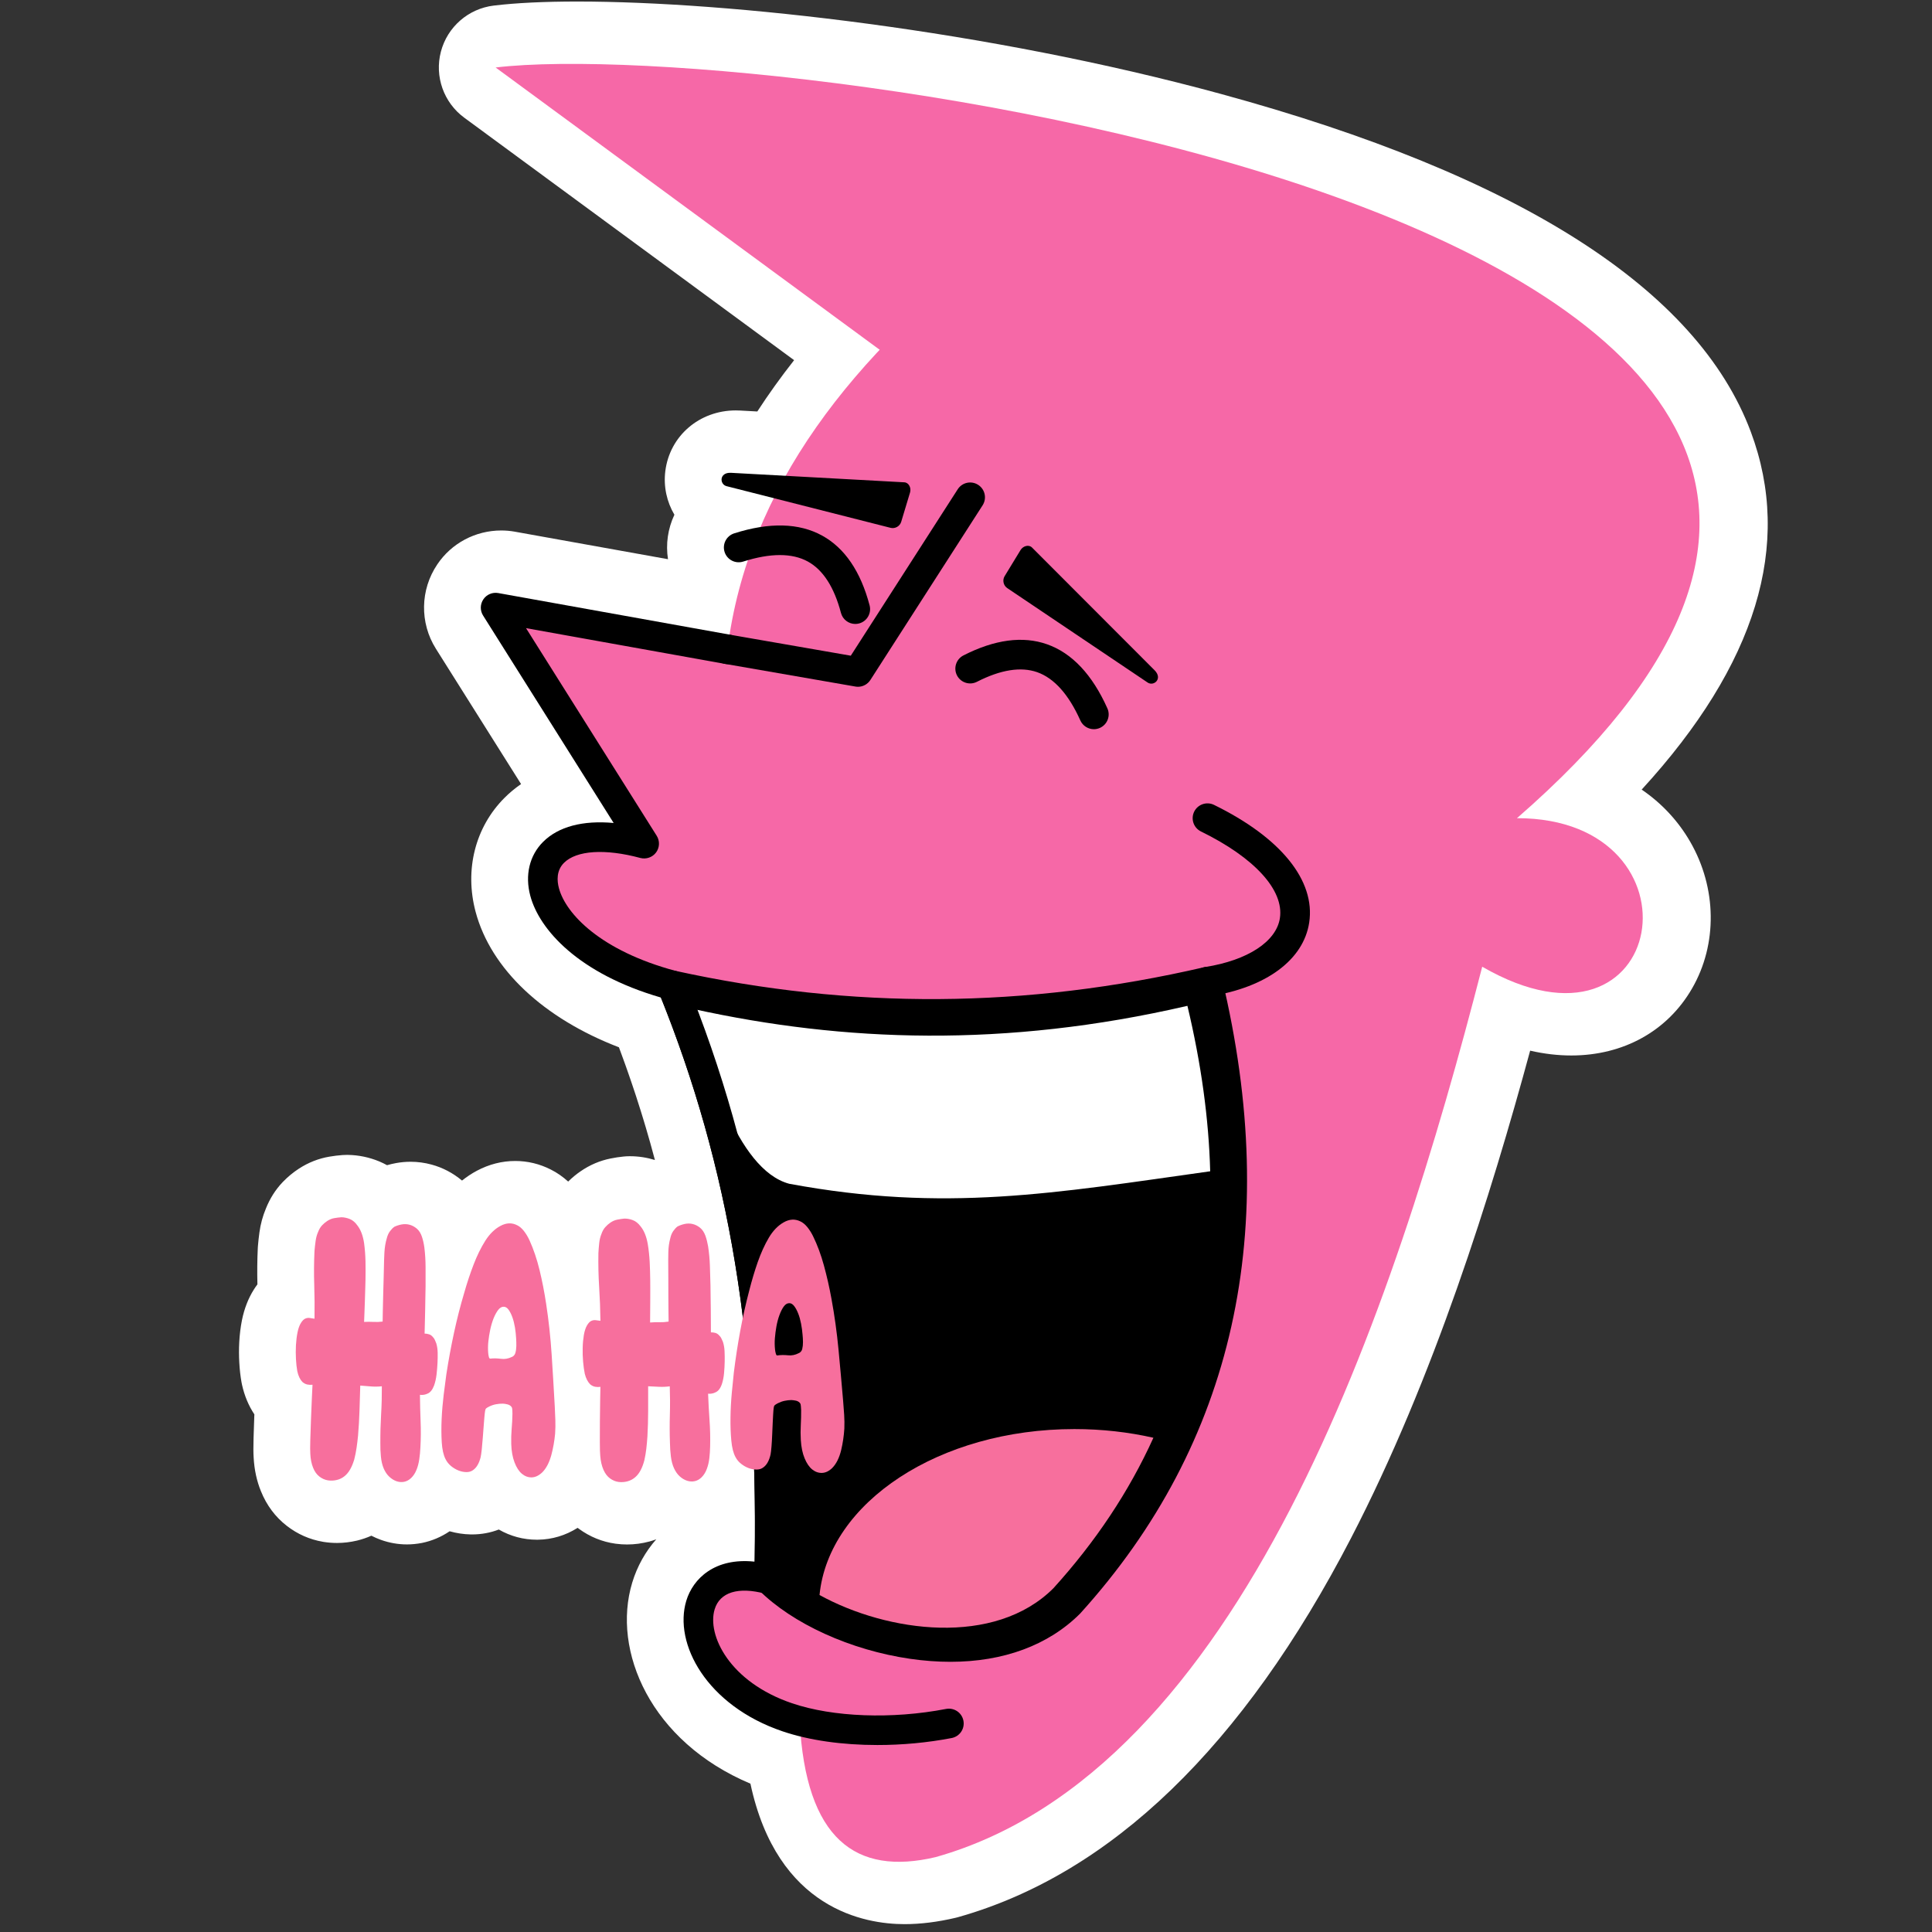 <?xml version="1.0" encoding="UTF-8"?>
<svg xmlns="http://www.w3.org/2000/svg" xmlns:xlink="http://www.w3.org/1999/xlink" width="512" zoomAndPan="magnify" viewBox="0 0 384 384" height="512" preserveAspectRatio="xMidYMid meet" version="1.0">
  <rect x="0" y="0" width="384" height="384" fill="#333333" stroke="none"/>
  <defs>
    <clipPath id="ed52ef817b">
      <path d="M 47.484 0 L 352 0 L 352 382.5 L 47.484 382.5 Z M 47.484 0 " clip-rule="nonzero"></path>
    </clipPath>
  </defs>
  <g clip-path="url(#ed52ef817b)">
    <path fill="#ffffff" d="M 326.297 156.938 C 349.078 132.098 356.371 108.238 347.984 85.82 C 337.359 57.426 301.934 34.836 242.695 18.68 C 196.152 5.988 144.895 0.305 114.746 0.305 C 108.176 0.305 102.59 0.574 98.145 1.109 C 93.094 1.715 88.926 5.344 87.633 10.262 C 86.34 15.18 88.184 20.387 92.281 23.398 L 157.836 71.586 C 155.191 74.949 152.75 78.352 150.523 81.785 L 147.105 81.598 C 146.812 81.582 146.523 81.574 146.242 81.574 C 139 81.574 133.113 86.645 132.238 93.629 C 131.848 96.742 132.543 99.77 134.043 102.309 C 132.734 105.094 132.301 108.145 132.77 111.145 L 102.277 105.668 C 101.402 105.512 100.508 105.438 99.621 105.438 C 94.492 105.438 89.734 107.973 86.914 112.18 C 83.508 117.215 83.398 123.793 86.637 128.941 L 103.566 155.836 C 102.266 156.734 101.18 157.672 100.289 158.562 C 94.445 164.398 92.297 172.887 94.539 181.262 C 97.586 192.633 108.047 202.41 123.016 208.156 C 123.062 208.281 123.449 209.328 123.621 209.801 C 123.844 210.402 124.062 211.008 124.281 211.613 L 124.723 212.867 C 124.934 213.477 125.148 214.082 125.363 214.715 L 125.785 215.961 C 125.992 216.574 126.195 217.184 126.402 217.812 L 126.871 219.281 C 127.047 219.828 127.223 220.371 127.398 220.938 L 127.844 222.391 C 128.012 222.945 128.184 223.5 128.348 224.059 L 128.711 225.316 C 128.895 225.945 129.078 226.57 129.254 227.199 L 129.539 228.242 C 129.734 228.945 129.93 229.652 130.121 230.379 L 130.168 230.559 C 128.559 230.066 126.91 229.809 125.246 229.809 C 125.199 229.809 125.102 229.809 125.055 229.809 C 124.688 229.812 124.324 229.832 123.961 229.867 C 123.102 229.953 122.246 230.082 121.375 230.258 C 119.242 230.68 117.227 231.539 115.383 232.812 C 114.516 233.402 113.695 234.086 112.93 234.844 C 111.875 233.895 110.738 233.086 109.496 232.465 C 107.262 231.328 104.875 230.754 102.402 230.754 C 99.77 230.754 97.203 231.41 94.781 232.695 C 93.742 233.25 92.758 233.902 91.832 234.645 C 90.02 233.137 87.984 232.066 85.773 231.469 C 84.414 231.098 83.012 230.91 81.605 230.91 C 80.629 230.91 79.645 231 78.695 231.176 C 78.098 231.285 77.504 231.426 76.926 231.59 C 76.418 231.309 75.891 231.055 75.348 230.828 C 73.367 230.016 71.297 229.586 69.203 229.547 C 69.125 229.543 69.047 229.543 68.969 229.543 C 68.676 229.543 68.383 229.555 68.09 229.574 C 67.223 229.637 66.34 229.746 65.465 229.895 C 63.328 230.258 61.293 231.055 59.418 232.273 C 58.281 233.008 57.207 233.898 56.223 234.914 C 56.203 234.938 56.18 234.961 56.16 234.98 C 54.758 236.457 53.648 238.207 52.855 240.191 C 52.215 241.711 51.781 243.332 51.562 244.961 C 51.441 245.828 51.344 246.715 51.27 247.602 C 51.258 247.754 51.246 247.902 51.238 248.055 C 51.125 250.441 51.102 252.863 51.164 255.273 C 50.93 255.594 50.695 255.926 50.469 256.285 C 49.355 258.043 48.555 260.09 48.09 262.395 C 47.816 263.773 47.637 265.23 47.555 266.727 C 47.48 268.105 47.484 269.492 47.562 270.824 C 47.641 272.25 47.785 273.523 48 274.715 C 48.027 274.887 48.062 275.055 48.102 275.227 C 48.59 277.426 49.414 279.398 50.559 281.117 C 50.551 281.266 50.547 281.41 50.539 281.559 C 50.477 283.082 50.43 284.535 50.395 285.91 C 50.348 287.613 50.355 288.766 50.414 289.688 C 50.543 292.098 51.031 294.359 51.852 296.363 C 52.984 299.176 54.711 301.496 56.992 303.266 C 59.137 304.93 61.559 305.996 64.184 306.441 C 64.227 306.449 64.27 306.457 64.309 306.465 C 65.191 306.605 66.094 306.676 66.984 306.676 C 68.301 306.676 69.625 306.52 70.984 306.199 C 71.965 305.957 72.91 305.637 73.812 305.234 C 74.426 305.547 75.059 305.824 75.719 306.062 C 77.391 306.66 79.133 306.965 80.887 306.965 C 81.871 306.965 82.855 306.867 83.863 306.672 C 85.84 306.273 87.707 305.477 89.367 304.352 C 90.738 304.734 92.133 304.953 93.523 304.977 C 93.609 304.977 93.75 304.98 93.836 304.98 C 95.684 304.98 97.477 304.648 99.141 304.004 C 101.449 305.336 104.027 306.031 106.723 306.031 C 106.789 306.031 106.895 306.031 106.965 306.027 C 109.758 305.984 112.426 305.176 114.809 303.668 C 114.887 303.727 114.961 303.789 115.043 303.848 C 117.238 305.453 119.691 306.453 122.336 306.82 C 122.371 306.824 122.406 306.828 122.438 306.832 C 123.164 306.93 123.906 306.977 124.637 306.977 C 126.121 306.977 127.605 306.781 129.105 306.379 C 129.559 306.254 130.004 306.105 130.441 305.945 C 128.301 308.375 126.656 311.273 125.66 314.555 C 121.551 328.102 129.309 346.168 149.152 354.516 C 154.5 379.531 171.973 382.438 179.781 382.438 C 182.973 382.438 186.391 382.012 189.945 381.172 C 190.117 381.129 190.289 381.086 190.457 381.039 C 220.809 372.469 247.082 347.109 268.551 305.664 C 284.961 273.977 296.387 237.344 304.129 208.828 C 306.914 209.465 309.641 209.785 312.301 209.785 L 312.305 209.785 C 322.672 209.785 331.426 204.93 336.312 196.461 C 341.391 187.668 341.246 176.496 335.938 167.301 C 333.531 163.133 330.262 159.648 326.297 156.938 Z M 326.297 156.938 " fill-opacity="1" fill-rule="nonzero"></path>
  </g>
  <path fill="#f668a7" d="M 307.387 139.539 C 319.062 95.969 228.691 30.68 199.773 47.375 C 169.254 70.559 148.613 97.035 144.59 129.051 L 98.508 120.773 L 128.031 167.68 C 100.273 160.242 100.359 186.934 133.551 195.824 C 150.301 236.914 153.793 275.785 152.867 313.922 C 132.922 308.578 133.555 335.27 158.938 342.07 C 160.145 365.523 170.051 372.887 185.977 369.113 C 246.695 351.969 276.93 260.852 294.602 192.141 C 331.676 213.543 339.586 162.617 301.512 162.617 C 303.496 154.496 305.434 146.754 307.387 139.539 Z M 307.387 139.539 " fill-opacity="1" fill-rule="evenodd"></path>
  <path fill="#f668a7" d="M 301.512 162.617 L 98.508 13.414 C 153.312 6.84 437 44.703 301.512 162.617 Z M 301.512 162.617 " fill-opacity="1" fill-rule="evenodd"></path>
  <path fill="#000000" d="M 239.996 198.055 C 238.57 198.055 237.32 197.02 237.09 195.57 C 236.84 193.961 237.934 192.457 239.539 192.203 C 248 190.867 253.691 187.137 254.391 182.477 C 255.227 176.918 249.363 170.484 238.703 165.262 C 237.242 164.547 236.637 162.785 237.352 161.324 C 238.07 159.863 239.836 159.266 241.289 159.973 C 254.574 166.48 261.473 175 260.215 183.352 C 259.098 190.758 251.715 196.238 240.457 198.02 C 240.305 198.043 240.148 198.055 239.996 198.055 Z M 239.996 198.055 " fill-opacity="1" fill-rule="nonzero"></path>
  <path fill="#000000" d="M 217.418 144.934 C 216.289 144.934 215.219 144.285 214.727 143.195 C 212.406 138.016 209.52 134.793 206.156 133.605 C 202.914 132.465 198.875 133.105 194.168 135.516 C 192.715 136.254 190.945 135.68 190.203 134.23 C 189.469 132.785 190.043 131.012 191.488 130.27 C 197.691 127.105 203.289 126.355 208.109 128.055 C 213.059 129.793 217.09 134.078 220.098 140.781 C 220.766 142.27 220.102 144.008 218.617 144.676 C 218.227 144.848 217.816 144.934 217.414 144.934 Z M 217.418 144.934 " fill-opacity="1" fill-rule="nonzero"></path>
  <path fill="#000000" d="M 205.117 108.82 L 229.477 133.215 C 231.176 134.918 229.312 136.473 228.102 135.66 L 200.195 116.887 C 199.43 116.371 199.195 115.305 199.68 114.516 L 202.848 109.316 C 203.332 108.527 204.465 108.172 205.117 108.82 Z M 205.117 108.82 " fill-opacity="1" fill-rule="evenodd"></path>
  <path fill="#000000" d="M 170.523 136.5 C 170.355 136.5 170.188 136.488 170.02 136.457 L 144.082 131.949 C 142.48 131.672 141.406 130.148 141.688 128.547 C 141.965 126.945 143.473 125.867 145.09 126.152 L 169.102 130.324 L 190.352 97.25 C 191.23 95.879 193.051 95.488 194.418 96.367 C 195.785 97.246 196.18 99.066 195.301 100.434 L 172.996 135.148 C 172.449 136 171.512 136.504 170.52 136.504 Z M 170.523 136.5 " fill-opacity="1" fill-rule="nonzero"></path>
  <path fill="#000000" d="M 169.992 124.016 C 168.688 124.016 167.496 123.141 167.148 121.824 C 165.801 116.703 163.586 113.27 160.574 111.613 C 157.445 109.891 153.117 109.898 147.715 111.617 C 146.16 112.109 144.508 111.254 144.016 109.707 C 143.523 108.156 144.379 106.5 145.93 106.008 C 152.934 103.777 158.809 103.93 163.406 106.453 C 167.887 108.914 171.062 113.582 172.84 120.32 C 173.254 121.891 172.316 123.504 170.746 123.918 C 170.492 123.984 170.238 124.016 169.992 124.016 Z M 169.992 124.016 " fill-opacity="1" fill-rule="nonzero"></path>
  <path fill="#000000" d="M 179.738 95.863 L 145.316 93.977 C 142.914 93.844 142.996 96.27 144.41 96.629 L 177.008 104.91 C 177.906 105.137 178.855 104.598 179.121 103.715 L 180.879 97.883 C 181.148 96.996 180.656 95.914 179.738 95.863 Z M 179.738 95.863 " fill-opacity="1" fill-rule="evenodd"></path>
  <path fill="#000000" d="M 239.996 195.109 C 200.531 204.234 165.758 202.891 133.551 195.824 C 150.297 236.914 153.789 275.785 152.867 313.922 C 165.008 326.07 196.746 334.492 212.508 318.727 C 241.5 286.727 252.215 246.246 239.996 195.109 Z M 239.996 195.109 " fill-opacity="1" fill-rule="evenodd"></path>
  <path fill="#000000" d="M 188.906 330.297 C 186.328 330.297 183.656 330.102 180.906 329.703 C 169.062 327.988 157.52 322.738 150.785 316.004 C 150.215 315.434 149.902 314.656 149.922 313.852 C 151.031 268.121 145.141 232.059 130.824 196.938 C 130.414 195.922 130.598 194.766 131.301 193.93 C 132.004 193.094 133.125 192.711 134.18 192.949 C 169.43 200.68 203.824 200.453 239.336 192.242 C 240.906 191.895 242.484 192.852 242.863 194.426 C 254.801 244.402 245.324 286.891 214.691 320.703 C 208.379 327.02 199.418 330.297 188.906 330.297 Z M 155.84 312.691 C 161.777 318.094 171.777 322.434 181.75 323.879 C 188.75 324.891 201.777 325.297 210.43 316.645 C 239.414 284.645 248.41 245.98 237.793 198.625 C 204.234 205.992 171.598 206.391 138.297 199.82 C 151.336 233.793 156.777 268.922 155.84 312.691 Z M 155.84 312.691 " fill-opacity="1" fill-rule="nonzero"></path>
  <path fill="#ffffff" d="M 236.008 199.918 C 199.664 208.324 167.648 207.086 137.988 200.586 C 140.359 211.219 146.324 232.457 156.855 235.281 C 187.848 241.039 209.594 237.141 240.535 232.801 C 240.254 222.41 238.762 211.457 236.008 199.918 Z M 236.008 199.918 " fill-opacity="1" fill-rule="evenodd"></path>
  <path fill="#f76f9d" d="M 209.383 315.664 C 217.699 306.484 224.367 296.539 229.25 285.766 C 224.305 284.645 219.031 284.039 213.551 284.039 C 186.699 284.039 164.715 298.594 162.887 317.02 C 176.395 324.457 197.699 327.348 209.383 315.664 Z M 209.383 315.664 " fill-opacity="1" fill-rule="evenodd"></path>
  <path fill="#000000" d="M 174.398 346.836 C 167.469 346.84 160.84 345.918 155.523 344.109 C 140.414 338.98 133.832 326.641 136.41 318.152 C 137.734 313.789 142.047 309.539 149.996 310.391 C 150.715 266.863 144.93 232.082 131.363 198.27 C 114.977 193.516 107.203 184.777 105.402 178.055 C 104.305 173.949 105.227 170.043 107.938 167.332 C 110.988 164.285 115.844 163.016 121.969 163.574 L 96.016 122.34 C 95.395 121.355 95.414 120.094 96.07 119.125 C 96.719 118.156 97.875 117.672 99.031 117.875 L 145.109 126.152 C 146.707 126.441 147.773 127.973 147.484 129.57 C 147.199 131.168 145.691 132.258 144.066 131.945 L 104.551 124.848 L 130.523 166.113 C 131.168 167.137 131.121 168.453 130.402 169.43 C 129.68 170.402 128.438 170.832 127.27 170.527 C 120.262 168.645 114.59 169.008 112.098 171.496 C 110.562 173.031 110.699 175.082 111.09 176.531 C 112.449 181.613 119.348 188.973 134.312 192.98 C 135.203 193.219 135.93 193.859 136.277 194.711 C 150.91 230.625 156.938 267.41 155.812 313.992 C 155.789 314.895 155.352 315.738 154.629 316.277 C 153.91 316.82 152.977 316.996 152.105 316.766 C 146.75 315.324 143.078 316.457 142.043 319.859 C 140.492 324.973 144.973 334.312 157.418 338.535 C 165.566 341.301 177.301 341.738 188.039 339.664 C 189.641 339.363 191.18 340.402 191.488 342 C 191.797 343.598 190.75 345.137 189.152 345.449 C 184.32 346.379 179.285 346.836 174.398 346.836 Z M 174.398 346.836 " fill-opacity="1" fill-rule="nonzero"></path>
  <path fill="#f76f9d" d="M 81.695 293.785 C 81.281 294.176 80.82 294.418 80.316 294.52 C 79.809 294.621 79.293 294.578 78.777 294.395 C 78.262 294.207 77.785 293.902 77.34 293.48 C 76.895 293.055 76.535 292.508 76.254 291.848 C 75.973 291.176 75.789 290.395 75.707 289.492 C 75.617 288.59 75.582 287.695 75.598 286.816 C 75.586 284.926 75.637 283.047 75.746 281.176 C 75.859 279.309 75.906 277.43 75.895 275.535 C 75.172 275.613 74.457 275.621 73.75 275.566 C 73.043 275.512 72.328 275.453 71.605 275.395 C 71.555 277.066 71.504 278.73 71.453 280.379 C 71.402 282.027 71.305 283.684 71.164 285.355 C 71.082 286.188 70.984 287 70.867 287.789 C 70.754 288.578 70.598 289.348 70.406 290.094 C 69.949 291.625 69.32 292.711 68.523 293.363 C 68.07 293.746 67.543 294.012 66.941 294.156 C 66.34 294.301 65.746 294.32 65.148 294.227 C 64.555 294.125 63.996 293.875 63.473 293.469 C 62.949 293.062 62.535 292.484 62.234 291.73 C 61.91 290.938 61.723 290.004 61.676 288.949 C 61.637 288.469 61.637 287.566 61.672 286.246 C 61.707 284.93 61.75 283.543 61.812 282.09 C 61.867 280.637 61.926 279.254 61.984 277.938 C 62.039 276.617 62.086 275.715 62.113 275.23 C 61.777 275.27 61.434 275.25 61.086 275.184 C 60.734 275.109 60.41 274.938 60.098 274.668 C 59.633 274.184 59.293 273.469 59.09 272.539 C 58.961 271.836 58.875 271.031 58.824 270.129 C 58.773 269.227 58.773 268.312 58.82 267.387 C 58.871 266.465 58.977 265.609 59.137 264.82 C 59.293 264.031 59.523 263.398 59.828 262.922 C 60.105 262.484 60.395 262.199 60.688 262.078 C 60.98 261.945 61.281 261.914 61.582 261.961 C 61.891 262.008 62.195 262.055 62.512 262.105 C 62.547 259.859 62.531 257.617 62.457 255.375 C 62.387 253.129 62.402 250.883 62.508 248.645 C 62.562 247.984 62.637 247.324 62.73 246.668 C 62.816 246.008 62.98 245.418 63.211 244.895 C 63.426 244.324 63.699 243.871 64.035 243.523 C 64.363 243.18 64.703 242.898 65.043 242.68 C 65.5 242.383 65.965 242.191 66.438 242.113 C 66.914 242.031 67.387 241.973 67.863 241.938 C 68.422 241.949 68.984 242.07 69.543 242.297 C 70.102 242.531 70.602 242.953 71.043 243.582 C 71.703 244.426 72.145 245.602 72.367 247.098 C 72.527 248.293 72.617 249.488 72.645 250.699 C 72.668 251.91 72.668 253.133 72.645 254.359 C 72.641 254.625 72.625 255.164 72.602 255.98 C 72.574 256.793 72.551 257.652 72.523 258.551 C 72.496 259.453 72.465 260.312 72.43 261.125 C 72.391 261.938 72.371 262.473 72.367 262.738 C 72.996 262.711 73.613 262.707 74.227 262.738 C 74.836 262.773 75.441 262.75 76.051 262.672 C 76.059 262.367 76.07 261.684 76.086 260.625 C 76.105 259.57 76.129 258.461 76.164 257.297 C 76.191 256.133 76.223 255.035 76.254 254 C 76.281 252.965 76.297 252.273 76.305 251.918 C 76.32 250.91 76.355 249.91 76.406 248.918 C 76.461 247.934 76.617 247 76.875 246.121 C 77.023 245.551 77.23 245.086 77.512 244.715 C 77.785 244.348 78.074 244.055 78.367 243.84 C 78.801 243.629 79.289 243.469 79.832 243.367 C 80.375 243.27 80.902 243.289 81.418 243.43 C 81.934 243.57 82.41 243.832 82.859 244.211 C 83.301 244.594 83.641 245.141 83.875 245.848 C 84.094 246.512 84.246 247.223 84.348 247.969 C 84.504 249.25 84.582 250.539 84.586 251.832 C 84.586 253.133 84.582 254.418 84.586 255.691 C 84.578 256 84.566 256.605 84.551 257.508 C 84.539 258.41 84.523 259.363 84.504 260.379 C 84.488 261.387 84.461 262.344 84.438 263.246 C 84.41 264.148 84.395 264.754 84.391 265.059 C 84.703 265.062 85.004 265.113 85.301 265.211 C 85.59 265.301 85.855 265.504 86.098 265.816 C 86.23 265.949 86.348 266.129 86.445 266.352 C 86.543 266.57 86.633 266.793 86.719 267.016 C 86.891 267.59 86.98 268.219 86.992 268.898 C 87.004 269.582 86.988 270.254 86.957 270.914 C 86.922 271.664 86.855 272.43 86.766 273.219 C 86.672 274.008 86.508 274.73 86.273 275.391 C 85.941 276.262 85.492 276.805 84.926 277.016 C 84.562 277.184 84.156 277.266 83.707 277.258 C 83.66 277.254 83.609 277.246 83.555 277.223 C 83.496 277.199 83.469 277.23 83.469 277.316 C 83.484 279.031 83.527 280.762 83.598 282.5 C 83.668 284.238 83.656 285.965 83.559 287.68 C 83.523 288.473 83.445 289.262 83.332 290.055 C 83.215 290.844 83.031 291.547 82.773 292.156 C 82.512 292.809 82.156 293.352 81.695 293.785 Z M 81.695 293.785 " fill-opacity="1" fill-rule="nonzero"></path>
  <path fill="#f76f9d" d="M 107.695 292.719 C 107.035 293.324 106.352 293.629 105.652 293.641 C 104.953 293.648 104.312 293.406 103.723 292.918 C 103.133 292.418 102.648 291.664 102.262 290.645 C 101.871 289.625 101.656 288.41 101.613 287 C 101.586 285.992 101.613 284.988 101.695 284 C 101.781 283.012 101.836 282.016 101.852 281 C 101.855 280.828 101.848 280.594 101.832 280.309 C 101.812 280.02 101.781 279.832 101.738 279.746 C 101.672 279.609 101.559 279.488 101.406 279.375 C 101.254 279.266 101.086 279.184 100.906 279.141 C 100.723 279.09 100.547 279.055 100.367 279.027 C 100.188 279.004 100.051 278.992 99.961 278.988 C 99.512 278.98 99.066 279.016 98.625 279.102 C 98.184 279.176 97.734 279.32 97.281 279.535 C 97.191 279.578 97.051 279.652 96.855 279.762 C 96.664 279.871 96.543 279.988 96.496 280.121 C 96.445 280.246 96.398 280.523 96.348 280.941 C 96.293 281.359 96.266 281.652 96.262 281.832 C 96.238 282.137 96.195 282.664 96.137 283.41 C 96.074 284.16 96.016 284.949 95.957 285.781 C 95.898 286.617 95.828 287.398 95.75 288.121 C 95.668 288.848 95.594 289.363 95.52 289.668 C 95.207 290.898 94.695 291.746 93.988 292.219 C 93.625 292.477 93.184 292.602 92.664 292.59 C 92.145 292.578 91.633 292.473 91.117 292.266 C 90.602 292.059 90.113 291.77 89.648 291.387 C 89.18 291 88.816 290.547 88.555 290.012 C 88.141 289.211 87.891 288.098 87.801 286.668 C 87.715 285.234 87.707 283.707 87.777 282.078 C 87.852 280.453 87.988 278.84 88.184 277.234 C 88.383 275.637 88.555 274.289 88.711 273.188 C 89.141 270.379 89.652 267.617 90.238 264.898 C 90.824 262.18 91.5 259.531 92.27 256.949 C 92.816 255.02 93.434 253.16 94.121 251.367 C 94.805 249.578 95.586 247.988 96.465 246.594 C 97.324 245.246 98.332 244.258 99.492 243.645 C 100.652 243.027 101.754 242.988 102.805 243.535 C 103.277 243.762 103.719 244.145 104.137 244.68 C 104.555 245.215 104.93 245.84 105.254 246.547 C 106.055 248.32 106.723 250.289 107.246 252.457 C 107.77 254.621 108.207 256.852 108.551 259.145 C 109.059 262.453 109.422 265.809 109.645 269.23 C 109.867 272.641 110.07 276.062 110.262 279.5 C 110.312 280.426 110.352 281.34 110.379 282.238 C 110.41 283.145 110.395 284.059 110.332 284.977 C 110.195 286.426 109.945 287.836 109.586 289.188 C 109.152 290.77 108.523 291.941 107.699 292.723 Z M 97.41 270.035 C 98.133 269.961 98.855 269.973 99.574 270.074 C 100.293 270.172 101.004 270.055 101.707 269.715 C 101.844 269.672 101.98 269.586 102.117 269.457 C 102.254 269.328 102.359 269.156 102.43 268.93 C 102.551 268.496 102.617 268.023 102.625 267.52 C 102.633 267.012 102.617 266.516 102.586 266.031 C 102.551 265.328 102.473 264.602 102.352 263.848 C 102.227 263.098 102.059 262.43 101.844 261.828 C 101.629 261.23 101.379 260.73 101.094 260.328 C 100.809 259.93 100.484 259.727 100.125 259.723 C 99.719 259.715 99.348 259.926 99.016 260.359 C 98.684 260.797 98.379 261.352 98.105 262.027 C 97.836 262.707 97.613 263.449 97.441 264.258 C 97.273 265.07 97.145 265.848 97.066 266.598 C 96.984 267.344 96.973 268.094 97.027 268.84 C 97.043 269.105 97.086 269.371 97.148 269.633 C 97.211 269.898 97.301 270.035 97.414 270.035 Z M 97.41 270.035 " fill-opacity="1" fill-rule="nonzero"></path>
  <path fill="#f76f9d" d="M 139.461 293.609 C 139.062 294.012 138.609 294.27 138.105 294.387 C 137.598 294.504 137.086 294.473 136.566 294.309 C 136.043 294.137 135.559 293.848 135.102 293.438 C 134.648 293.023 134.27 292.492 133.969 291.836 C 133.664 291.176 133.461 290.398 133.344 289.5 C 133.234 288.598 133.168 287.707 133.16 286.828 C 133.09 284.938 133.086 283.059 133.141 281.184 C 133.195 279.316 133.188 277.438 133.121 275.543 C 132.398 275.641 131.688 275.672 130.977 275.637 C 130.266 275.602 129.551 275.57 128.824 275.531 C 128.824 277.203 128.824 278.867 128.824 280.516 C 128.82 282.164 128.773 283.824 128.68 285.496 C 128.625 286.336 128.551 287.148 128.461 287.941 C 128.367 288.738 128.238 289.508 128.066 290.262 C 127.66 291.801 127.062 292.91 126.285 293.582 C 125.836 293.98 125.32 294.262 124.723 294.426 C 124.129 294.586 123.531 294.625 122.934 294.547 C 122.336 294.465 121.773 294.23 121.238 293.84 C 120.703 293.449 120.273 292.883 119.949 292.141 C 119.602 291.355 119.387 290.43 119.305 289.375 C 119.254 288.895 119.227 287.992 119.223 286.676 C 119.219 285.355 119.223 283.969 119.234 282.516 C 119.25 281.062 119.27 279.676 119.285 278.355 C 119.305 277.039 119.32 276.137 119.336 275.648 C 119 275.699 118.656 275.691 118.305 275.633 C 117.957 275.57 117.621 275.41 117.305 275.148 C 116.824 274.672 116.465 273.973 116.23 273.051 C 116.086 272.348 115.977 271.551 115.895 270.648 C 115.816 269.75 115.789 268.832 115.812 267.91 C 115.832 266.984 115.914 266.129 116.047 265.332 C 116.188 264.539 116.395 263.898 116.684 263.41 C 116.949 262.969 117.227 262.676 117.516 262.543 C 117.809 262.406 118.105 262.359 118.414 262.398 C 118.719 262.441 119.023 262.48 119.34 262.52 C 119.312 260.273 119.227 258.031 119.086 255.789 C 118.945 253.555 118.898 251.305 118.938 249.062 C 118.973 248.402 119.027 247.742 119.098 247.082 C 119.164 246.422 119.309 245.824 119.531 245.293 C 119.723 244.719 119.984 244.254 120.309 243.898 C 120.625 243.543 120.957 243.254 121.289 243.027 C 121.738 242.715 122.199 242.512 122.668 242.418 C 123.141 242.324 123.613 242.25 124.086 242.203 C 124.648 242.195 125.215 242.297 125.777 242.512 C 126.348 242.727 126.855 243.133 127.316 243.742 C 128 244.57 128.477 245.73 128.742 247.223 C 128.941 248.41 129.066 249.609 129.129 250.812 C 129.188 252.027 129.227 253.246 129.238 254.477 C 129.242 254.738 129.246 255.277 129.246 256.094 C 129.242 256.906 129.242 257.766 129.242 258.668 C 129.242 259.57 129.234 260.426 129.223 261.238 C 129.211 262.051 129.207 262.59 129.211 262.855 C 129.84 262.805 130.461 262.785 131.07 262.801 C 131.676 262.816 132.285 262.777 132.891 262.676 C 132.887 262.371 132.879 261.691 132.863 260.633 C 132.852 259.578 132.844 258.465 132.84 257.305 C 132.836 256.137 132.836 255.035 132.832 254.004 C 132.828 252.969 132.828 252.277 132.82 251.922 C 132.809 250.914 132.812 249.91 132.836 248.918 C 132.855 247.93 132.984 246.992 133.223 246.109 C 133.352 245.539 133.547 245.066 133.812 244.688 C 134.078 244.305 134.355 244.008 134.645 243.781 C 135.07 243.559 135.555 243.387 136.09 243.27 C 136.629 243.156 137.16 243.156 137.68 243.285 C 138.199 243.41 138.688 243.656 139.141 244.02 C 139.598 244.391 139.957 244.926 140.211 245.625 C 140.441 246.281 140.617 246.984 140.742 247.73 C 140.938 249.008 141.055 250.289 141.098 251.59 C 141.137 252.887 141.176 254.172 141.211 255.445 C 141.215 255.754 141.223 256.359 141.234 257.262 C 141.246 258.164 141.258 259.121 141.273 260.133 C 141.281 261.145 141.289 262.098 141.289 263 C 141.289 263.906 141.293 264.508 141.297 264.816 C 141.613 264.809 141.918 264.852 142.211 264.934 C 142.504 265.023 142.777 265.215 143.027 265.52 C 143.168 265.648 143.289 265.824 143.387 266.039 C 143.492 266.262 143.594 266.48 143.688 266.699 C 143.871 267.27 143.984 267.895 144.012 268.574 C 144.043 269.258 144.051 269.93 144.039 270.59 C 144.027 271.34 143.984 272.105 143.914 272.898 C 143.844 273.691 143.703 274.418 143.484 275.082 C 143.184 275.965 142.75 276.52 142.188 276.746 C 141.832 276.93 141.426 277.023 140.977 277.027 C 140.93 277.027 140.883 277.02 140.824 276.996 C 140.766 276.977 140.738 277.008 140.742 277.094 C 140.809 278.812 140.902 280.535 141.023 282.27 C 141.148 284.008 141.188 285.734 141.145 287.449 C 141.129 288.242 141.078 289.035 140.988 289.824 C 140.895 290.621 140.727 291.328 140.488 291.949 C 140.25 292.609 139.906 293.16 139.465 293.609 Z M 139.461 293.609 " fill-opacity="1" fill-rule="nonzero"></path>
  <path fill="#f76f9d" d="M 165.418 291.77 C 164.777 292.395 164.105 292.719 163.406 292.75 C 162.707 292.781 162.055 292.555 161.453 292.082 C 160.852 291.602 160.344 290.863 159.926 289.859 C 159.504 288.852 159.254 287.641 159.168 286.234 C 159.109 285.227 159.109 284.223 159.164 283.23 C 159.219 282.238 159.238 281.242 159.23 280.23 C 159.227 280.055 159.211 279.824 159.184 279.535 C 159.16 279.25 159.121 279.066 159.078 278.98 C 159.004 278.844 158.891 278.727 158.73 278.617 C 158.574 278.516 158.406 278.438 158.227 278.398 C 158.043 278.352 157.863 278.324 157.684 278.305 C 157.5 278.281 157.367 278.273 157.273 278.273 C 156.824 278.281 156.383 278.328 155.941 278.426 C 155.508 278.516 155.062 278.676 154.613 278.898 C 154.527 278.945 154.387 279.023 154.195 279.137 C 154.008 279.254 153.891 279.375 153.848 279.508 C 153.801 279.637 153.762 279.914 153.723 280.332 C 153.684 280.75 153.664 281.047 153.664 281.227 C 153.648 281.531 153.621 282.059 153.582 282.809 C 153.547 283.559 153.512 284.352 153.477 285.184 C 153.445 286.02 153.398 286.801 153.34 287.527 C 153.277 288.258 153.219 288.773 153.156 289.082 C 152.879 290.32 152.395 291.184 151.699 291.672 C 151.344 291.945 150.906 292.078 150.391 292.086 C 149.871 292.09 149.352 292 148.832 291.809 C 148.312 291.617 147.812 291.34 147.336 290.969 C 146.855 290.602 146.48 290.152 146.203 289.633 C 145.762 288.844 145.48 287.738 145.352 286.309 C 145.219 284.883 145.164 283.352 145.191 281.727 C 145.211 280.094 145.301 278.48 145.449 276.871 C 145.598 275.262 145.734 273.91 145.855 272.809 C 146.203 269.988 146.629 267.211 147.137 264.477 C 147.641 261.742 148.238 259.078 148.926 256.473 C 149.418 254.527 149.98 252.648 150.609 250.84 C 151.246 249.031 151.977 247.414 152.816 245.996 C 153.633 244.621 154.609 243.605 155.75 242.957 C 156.891 242.305 157.992 242.234 159.059 242.75 C 159.535 242.965 159.988 243.332 160.426 243.852 C 160.855 244.375 161.25 244.988 161.594 245.684 C 162.453 247.434 163.176 249.387 163.762 251.531 C 164.352 253.684 164.855 255.898 165.266 258.176 C 165.871 261.469 166.336 264.816 166.66 268.227 C 166.984 271.629 167.289 275.047 167.582 278.477 C 167.66 279.398 167.73 280.309 167.785 281.211 C 167.844 282.113 167.855 283.027 167.82 283.949 C 167.727 285.402 167.52 286.816 167.199 288.176 C 166.816 289.77 166.219 290.961 165.418 291.766 Z M 154.465 269.406 C 155.184 269.305 155.902 269.297 156.625 269.375 C 157.348 269.457 158.055 269.312 158.75 268.953 C 158.879 268.91 159.016 268.816 159.148 268.684 C 159.281 268.551 159.383 268.375 159.445 268.152 C 159.551 267.711 159.605 267.238 159.598 266.734 C 159.59 266.227 159.562 265.73 159.512 265.25 C 159.457 264.543 159.359 263.82 159.215 263.074 C 159.07 262.328 158.883 261.66 158.648 261.07 C 158.414 260.477 158.152 259.984 157.852 259.594 C 157.551 259.203 157.227 259.008 156.867 259.016 C 156.461 259.02 156.098 259.238 155.773 259.688 C 155.457 260.133 155.172 260.695 154.922 261.379 C 154.668 262.066 154.469 262.816 154.32 263.629 C 154.176 264.449 154.074 265.227 154.016 265.977 C 153.953 266.723 153.965 267.473 154.043 268.219 C 154.07 268.484 154.117 268.746 154.191 269.012 C 154.258 269.27 154.352 269.406 154.465 269.406 Z M 154.465 269.406 " fill-opacity="1" fill-rule="nonzero"></path>
</svg>
